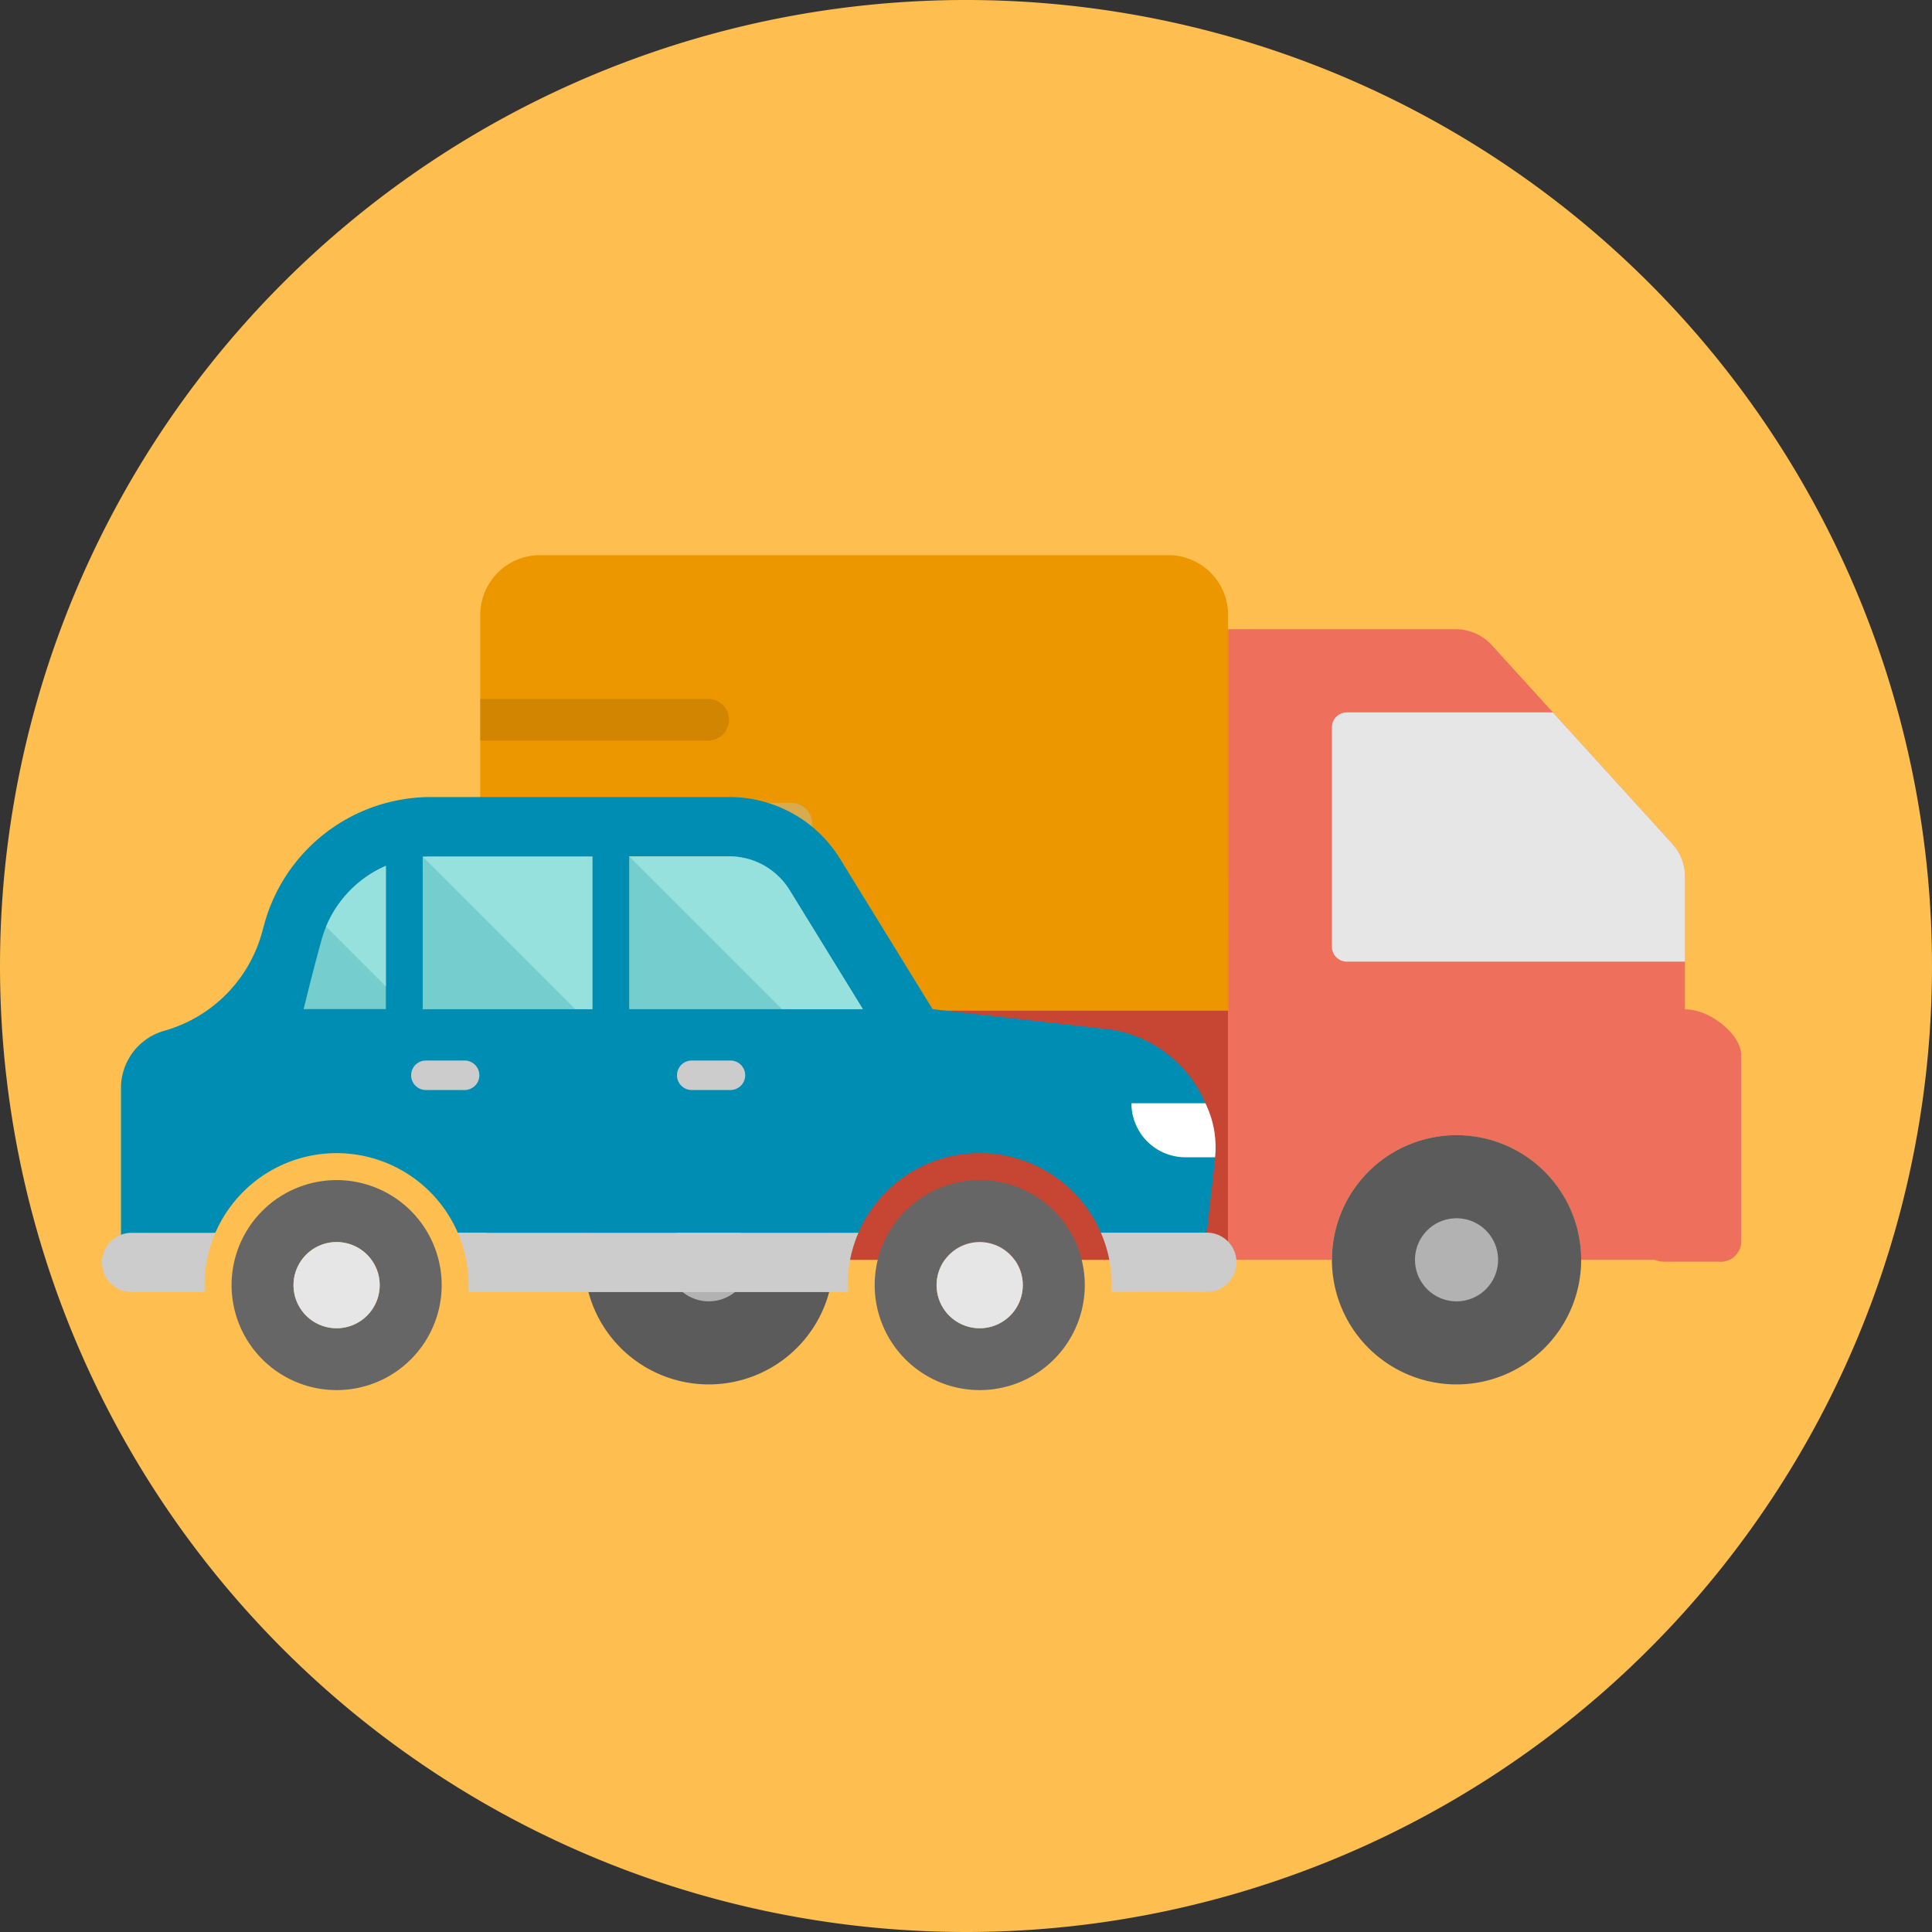 <svg xmlns="http://www.w3.org/2000/svg" width="101.156" height="101.156" viewBox="0 0 101.156 101.156">
  <rect x="0" y="0" width="101.156" height="101.156" fill="#333333" stroke="none"/>
  <g id="Group_1" data-name="Group 1" transform="translate(-657 -569)">
    <g id="fleet_management_icon" transform="translate(657 569)">
      <path id="Path_23" data-name="Path 23" d="M50.578,101.156A50.578,50.578,0,1,0,0,50.578,50.578,50.578,0,0,0,50.578,101.156Z" fill="#febe50"/>
      <path id="Path_24" data-name="Path 24" d="M71.927,36.17l-9.45-10.4a2.556,2.556,0,0,0-1.89-.836H48.667V57.95H54.1a6.525,6.525,0,1,1,13.05,0h5.437V37.889A2.556,2.556,0,0,0,71.927,36.17Z" transform="translate(15.633 8.011)" fill="#ee705c"/>
      <path id="Path_25" data-name="Path 25" d="M58.185,45.844H19.035V25.125A3.126,3.126,0,0,1,22.161,22h32.9a3.126,3.126,0,0,1,3.125,3.125Z" transform="translate(6.114 7.067)" fill="#ec9600"/>
      <path id="Path_26" data-name="Path 26" d="M53.564,41.281H71.27v-4.45a2.555,2.555,0,0,0-.664-1.718L64.35,28.231H53.564a.782.782,0,0,0-.782.782V40.5A.782.782,0,0,0,53.564,41.281Z" transform="translate(16.955 9.068)" fill="#e6e6e6"/>
      <path id="Path_27" data-name="Path 27" d="M65.832,51.51a6.525,6.525,0,1,1-6.525-6.525A6.524,6.524,0,0,1,65.832,51.51Z" transform="translate(16.955 14.45)" fill="#5b5b5b"/>
      <path id="Path_28" data-name="Path 28" d="M36.2,51.51a6.525,6.525,0,1,1-6.525-6.525A6.525,6.525,0,0,1,36.2,51.51Z" transform="translate(7.436 14.45)" fill="#5b5b5b"/>
      <path id="Path_29" data-name="Path 29" d="M19.035,40.047V50.379A2.718,2.718,0,0,0,21.753,53.1h2.72a6.525,6.525,0,1,1,13.05,0H58.185V40.047Z" transform="translate(6.114 12.864)" fill="#c64533"/>
      <path id="Path_30" data-name="Path 30" d="M30.793,50.453a2.175,2.175,0,1,1-2.175-2.175A2.174,2.174,0,0,1,30.793,50.453Z" transform="translate(8.494 15.508)" fill="#b2b2b2"/>
      <path id="Path_31" data-name="Path 31" d="M60.425,50.453a2.175,2.175,0,1,1-2.175-2.175A2.174,2.174,0,0,1,60.425,50.453Z" transform="translate(18.012 15.508)" fill="#b2b2b2"/>
      <path id="Path_32" data-name="Path 32" d="M68.626,40.047H62.1a1.088,1.088,0,0,0,0,2.175h6.525Z" transform="translate(19.599 12.864)" fill="#f4a29b"/>
      <path id="Path_33" data-name="Path 33" d="M35.348,33.991a1.088,1.088,0,0,0,0-2.175H19.035v2.175H35.348Z" transform="translate(6.114 10.22)" fill="#d8ac4e"/>
      <path id="Path_34" data-name="Path 34" d="M31,29.875A1.088,1.088,0,0,0,31,27.7H19.035v2.175H31Z" transform="translate(6.114 8.898)" fill="#d18500"/>
      <path id="Path_35" data-name="Path 35" d="M50.181,49.406h.451a1.24,1.24,0,0,0,1.056-.52l.963-3.35a2.481,2.481,0,0,1,2.113-1.04l9.738-.1a2.481,2.481,0,0,1,2.113,1.04l3.759,7.255a1.241,1.241,0,0,0,1.056.52h2.813a1.082,1.082,0,0,0,1.181-.941V42.379c0-1.039-1.607-2.379-2.912-2.379H49v8.465A1.082,1.082,0,0,0,50.181,49.406Z" transform="translate(15.74 12.849)" fill="#ee705c"/>
      <path id="Path_36" data-name="Path 36" d="M61.573,47.617a6.457,6.457,0,0,0-5.211-3.889l-9.074-1.037-4.841-7.867a6.8,6.8,0,0,0-5.792-3.238H21.026A9.05,9.05,0,0,0,12.3,38.234l-.122.444a7.382,7.382,0,0,1-5.112,5.144,3.117,3.117,0,0,0-2.272,3v8.732L9.736,54.4a6.916,6.916,0,0,1,12.34-.706,6.71,6.71,0,0,1,.354.706H43.407a6.531,6.531,0,0,1,.349-.7,6.917,6.917,0,0,1,11.991-.008,6.709,6.709,0,0,1,.354.706h5.508l.035,0,.4-3.525c.017-.144.028-.287.035-.43A6.425,6.425,0,0,0,61.573,47.617Z" transform="translate(1.54 10.146)" fill="#008db3"/>
      <path id="Path_37" data-name="Path 37" d="M50.725,50.4a1.55,1.55,0,0,1-1.55,1.55h-4.99c.006-.118.01-.238.01-.358a6.889,6.889,0,0,0-.569-2.745l5.55,0A1.55,1.55,0,0,1,50.725,50.4Z" transform="translate(14.014 15.692)" fill="#ccc"/>
      <path id="Path_38" data-name="Path 38" d="M45.662,52.266c0,.12,0,.239-.011.358a5.5,5.5,0,0,1-10.976,0c-.008-.118-.012-.238-.012-.358a5.5,5.5,0,1,1,11,0Zm-3.244,0a2.256,2.256,0,1,0-2.255,2.256A2.258,2.258,0,0,0,42.418,52.266Z" transform="translate(11.134 15.022)" fill="#666"/>
      <path id="Path_39" data-name="Path 39" d="M39.372,49.221a2.256,2.256,0,1,1-2.256,2.256A2.258,2.258,0,0,1,39.372,49.221Z" transform="translate(11.922 15.811)" fill="#e6e6e6"/>
      <path id="Path_40" data-name="Path 40" d="M38.552,51.6c0,.12,0,.241.01.358H18.7c.006-.12.01-.239.01-.358a6.889,6.889,0,0,0-.569-2.745H39.119A6.925,6.925,0,0,0,38.552,51.6Z" transform="translate(5.827 15.692)" fill="#ccc"/>
      <path id="Path_41" data-name="Path 41" d="M16.338,34.312v7.5H12.032s.5-2.036.819-3.189l.122-.444a5.8,5.8,0,0,1,.234-.684A5.956,5.956,0,0,1,16.338,34.312Z" transform="translate(3.865 11.022)" fill="#76cdce"/>
      <path id="Path_42" data-name="Path 42" d="M25.634,33.938v8H16.751V33.955c.144-.011.289-.017.435-.017Z" transform="translate(5.381 10.902)" fill="#76cdce"/>
      <path id="Path_43" data-name="Path 43" d="M37.169,41.936H24.935v-8h5.251A3.717,3.717,0,0,1,33.331,35.7Z" transform="translate(8.009 10.902)" fill="#76cdce"/>
      <path id="Path_44" data-name="Path 44" d="M20.165,52.624a5.5,5.5,0,0,1-10.976,0c-.008-.118-.012-.238-.012-.358a5.5,5.5,0,1,1,11,0C20.176,52.386,20.173,52.506,20.165,52.624Zm-3.231-.358a2.256,2.256,0,1,0-2.256,2.256A2.259,2.259,0,0,0,16.933,52.266Z" transform="translate(2.948 15.022)" fill="#666"/>
      <path id="Path_45" data-name="Path 45" d="M13.887,49.221a2.256,2.256,0,1,1-2.256,2.256A2.259,2.259,0,0,1,13.887,49.221Z" transform="translate(3.736 15.811)" fill="#e6e6e6"/>
      <path id="Path_46" data-name="Path 46" d="M9.424,51.6c0,.12,0,.239.01.358H5.551a1.551,1.551,0,0,1,0-3.1h4.44A6.914,6.914,0,0,0,9.424,51.6Z" transform="translate(1.285 15.692)" fill="#ccc"/>
      <path id="Path_47" data-name="Path 47" d="M29.627,43.571H27.6a.772.772,0,1,1,0-1.544h2.027a.772.772,0,0,1,0,1.544Z" transform="translate(8.618 13.5)" fill="#ccc"/>
      <path id="Path_48" data-name="Path 48" d="M19.092,43.571H17.065a.772.772,0,0,1,0-1.544h2.027a.772.772,0,1,1,0,1.544Z" transform="translate(5.234 13.5)" fill="#ccc"/>
      <path id="Path_49" data-name="Path 49" d="M49.217,46.549h-1.55a2.83,2.83,0,0,1-2.83-2.83H48.71A5.218,5.218,0,0,1,49.217,46.549Z" transform="translate(14.402 14.044)" fill="#fff"/>
      <path id="Path_50" data-name="Path 50" d="M25.634,33.951v7.981h-.9l-7.979-7.981Z" transform="translate(5.381 10.906)" fill="#96e0de"/>
      <path id="Path_51" data-name="Path 51" d="M37.169,41.936H32.932l-8-8h5.251A3.717,3.717,0,0,1,33.331,35.7Z" transform="translate(8.009 10.902)" fill="#96e0de"/>
      <path id="Path_52" data-name="Path 52" d="M16.052,34.312v6.316l-3.13-3.13A5.956,5.956,0,0,1,16.052,34.312Z" transform="translate(4.151 11.022)" fill="#96e0de"/>
    </g>
  </g>
</svg>
